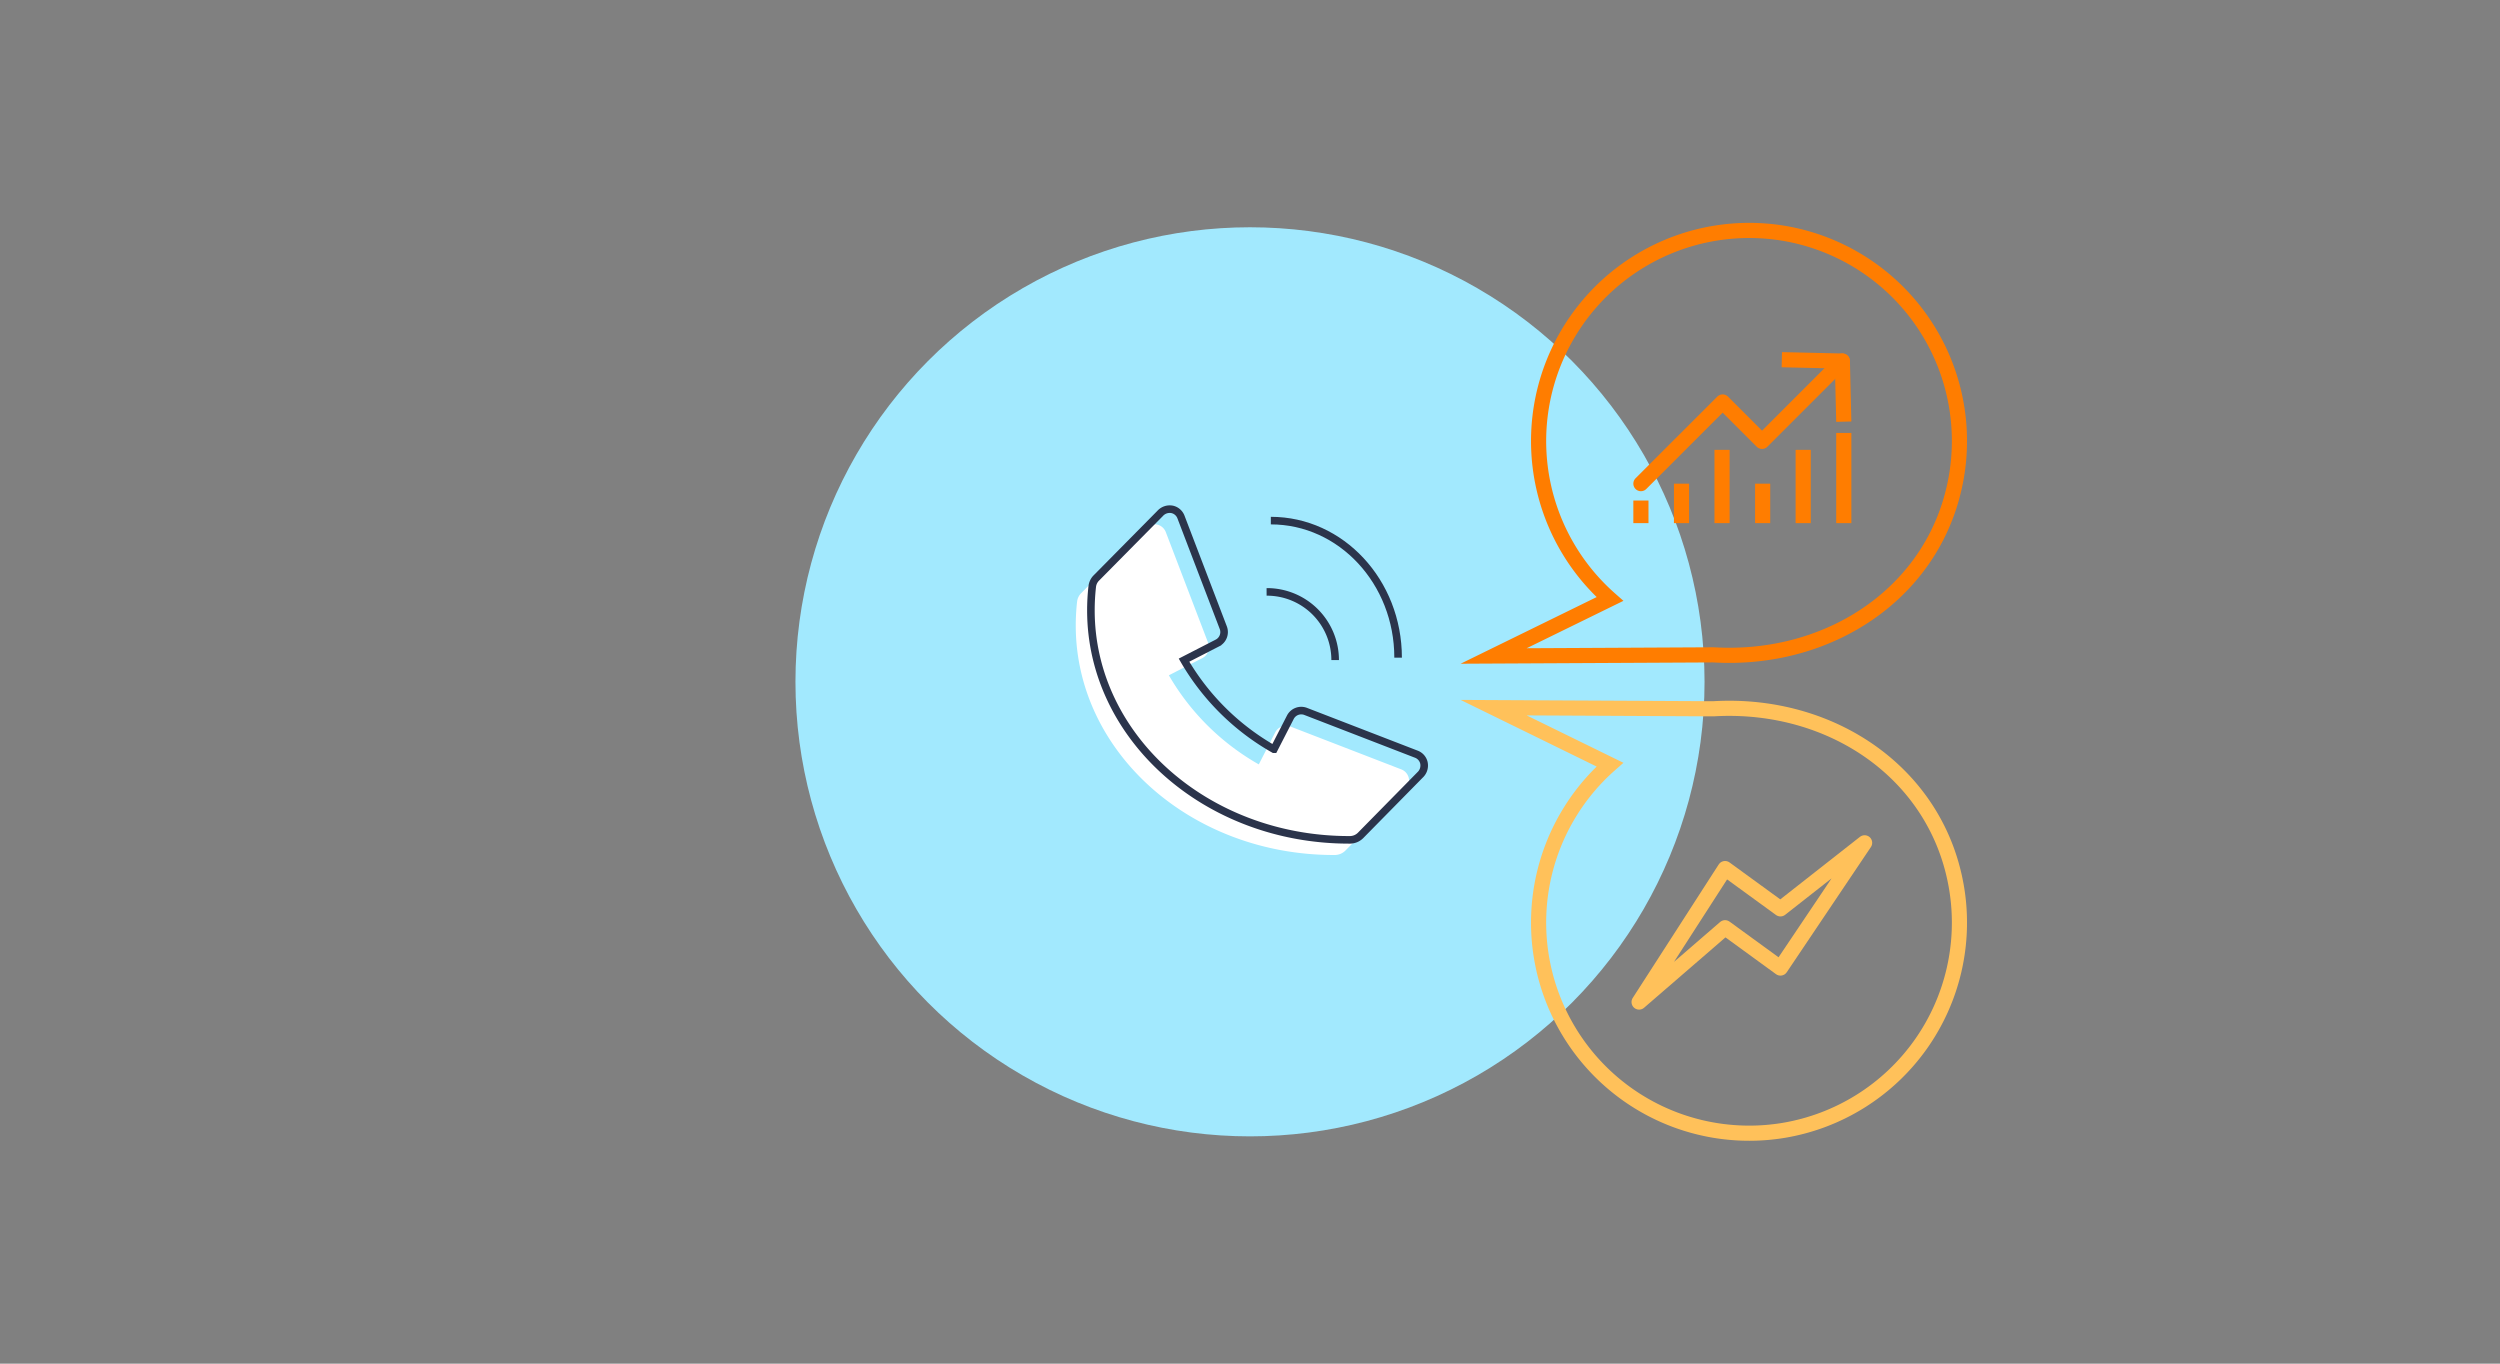 <svg xmlns="http://www.w3.org/2000/svg" viewBox="0 0 330 180"><rect x="0" y="0" width="330" height="180" fill="#808080" stroke="none"/><defs><style>.cls-1{fill:#a2e9fe;}.cls-2,.cls-3,.cls-4,.cls-5,.cls-6,.cls-8,.cls-9{fill:none;}.cls-2,.cls-3,.cls-5{stroke:#ff7d00;}.cls-2,.cls-4{stroke-linecap:round;}.cls-2,.cls-3,.cls-4{stroke-linejoin:round;}.cls-2,.cls-3,.cls-4,.cls-5,.cls-6{stroke-width:2px;}.cls-4,.cls-6{stroke:#ffc15a;}.cls-5,.cls-6,.cls-8,.cls-9{stroke-miterlimit:10;}.cls-5,.cls-6,.cls-7,.cls-8{fill-rule:evenodd;}.cls-7{fill:#fff;}.cls-8,.cls-9{stroke:#2b344b;}</style></defs><title>0900_02</title><g id="Kreise"><circle class="cls-1" cx="165" cy="90" r="60"/></g><g id="Ebene_1" data-name="Ebene 1"><polyline class="cls-2" points="216.6 63.84 227.39 53.06 232.59 58.26 243.19 47.66"/><polyline class="cls-3" points="235.2 47.48 243.19 47.66 243.38 55.66"/><line class="cls-3" x1="227.31" y1="59.38" x2="227.31" y2="69.05"/><line class="cls-3" x1="238.02" y1="59.38" x2="238.02" y2="69.05"/><line class="cls-3" x1="243.38" y1="57.15" x2="243.38" y2="69.05"/><line class="cls-3" x1="232.67" y1="63.84" x2="232.67" y2="69.05"/><line class="cls-3" x1="221.96" y1="63.84" x2="221.96" y2="69.05"/><line class="cls-3" x1="216.6" y1="66.07" x2="216.6" y2="69.05"/><polygon class="cls-4" points="216.36 132.27 227.71 114.65 235.02 119.97 246.13 111.25 235.02 127.78 227.71 122.46 216.36 132.27"/><path class="cls-5" d="M235.43,30.79a27.8,27.8,0,0,0-22.92,48.28l-15.35,7.52,29-.15c15.59.93,29.59-8.53,32.11-23.67A27.8,27.8,0,0,0,235.43,30.79Z"/><path class="cls-6" d="M235.43,149.21a27.8,27.8,0,0,1-22.92-48.28l-15.35-7.52,29,.15c15.59-.93,29.59,8.53,32.11,23.67A27.8,27.8,0,0,1,235.43,149.21Z"/><path class="cls-7" d="M154.29,89.14l4.42-2.27a1.62,1.62,0,0,0,.77-2l-5.59-14.62a1.62,1.62,0,0,0-1.11-1,1.7,1.7,0,0,0-1.64.52l-8.41,8.51a1.9,1.9,0,0,0-.55,1.11,28,28,0,0,0-.18,3.18c0,16.73,15.25,30.29,34.07,30.29h.18a2,2,0,0,0,1.32-.56l7.87-8a1.69,1.69,0,0,0,.51-1.64,1.61,1.61,0,0,0-1-1.11L170.33,95.9a1.62,1.62,0,0,0-2,.77l-2.17,4.23A31.92,31.92,0,0,1,154.29,89.14Z"/><path class="cls-8" d="M156.29,87.14l4.42-2.27a1.62,1.62,0,0,0,.77-2l-5.59-14.62a1.62,1.62,0,0,0-1.11-1,1.7,1.7,0,0,0-1.64.52l-8.41,8.51a1.9,1.9,0,0,0-.55,1.11,28,28,0,0,0-.18,3.18c0,16.73,15.25,30.29,34.07,30.29h.18a2,2,0,0,0,1.32-.56l7.87-8a1.69,1.69,0,0,0,.51-1.64,1.61,1.61,0,0,0-1-1.11L172.33,93.9a1.62,1.62,0,0,0-2,.77l-2.17,4.23A31.92,31.92,0,0,1,156.29,87.14Z"/><path class="cls-9" d="M176.24,87.13a9,9,0,0,0-9.05-9"/><path class="cls-9" d="M184.55,86.81c0-10-7.52-18.09-16.8-18.09"/></g></svg>